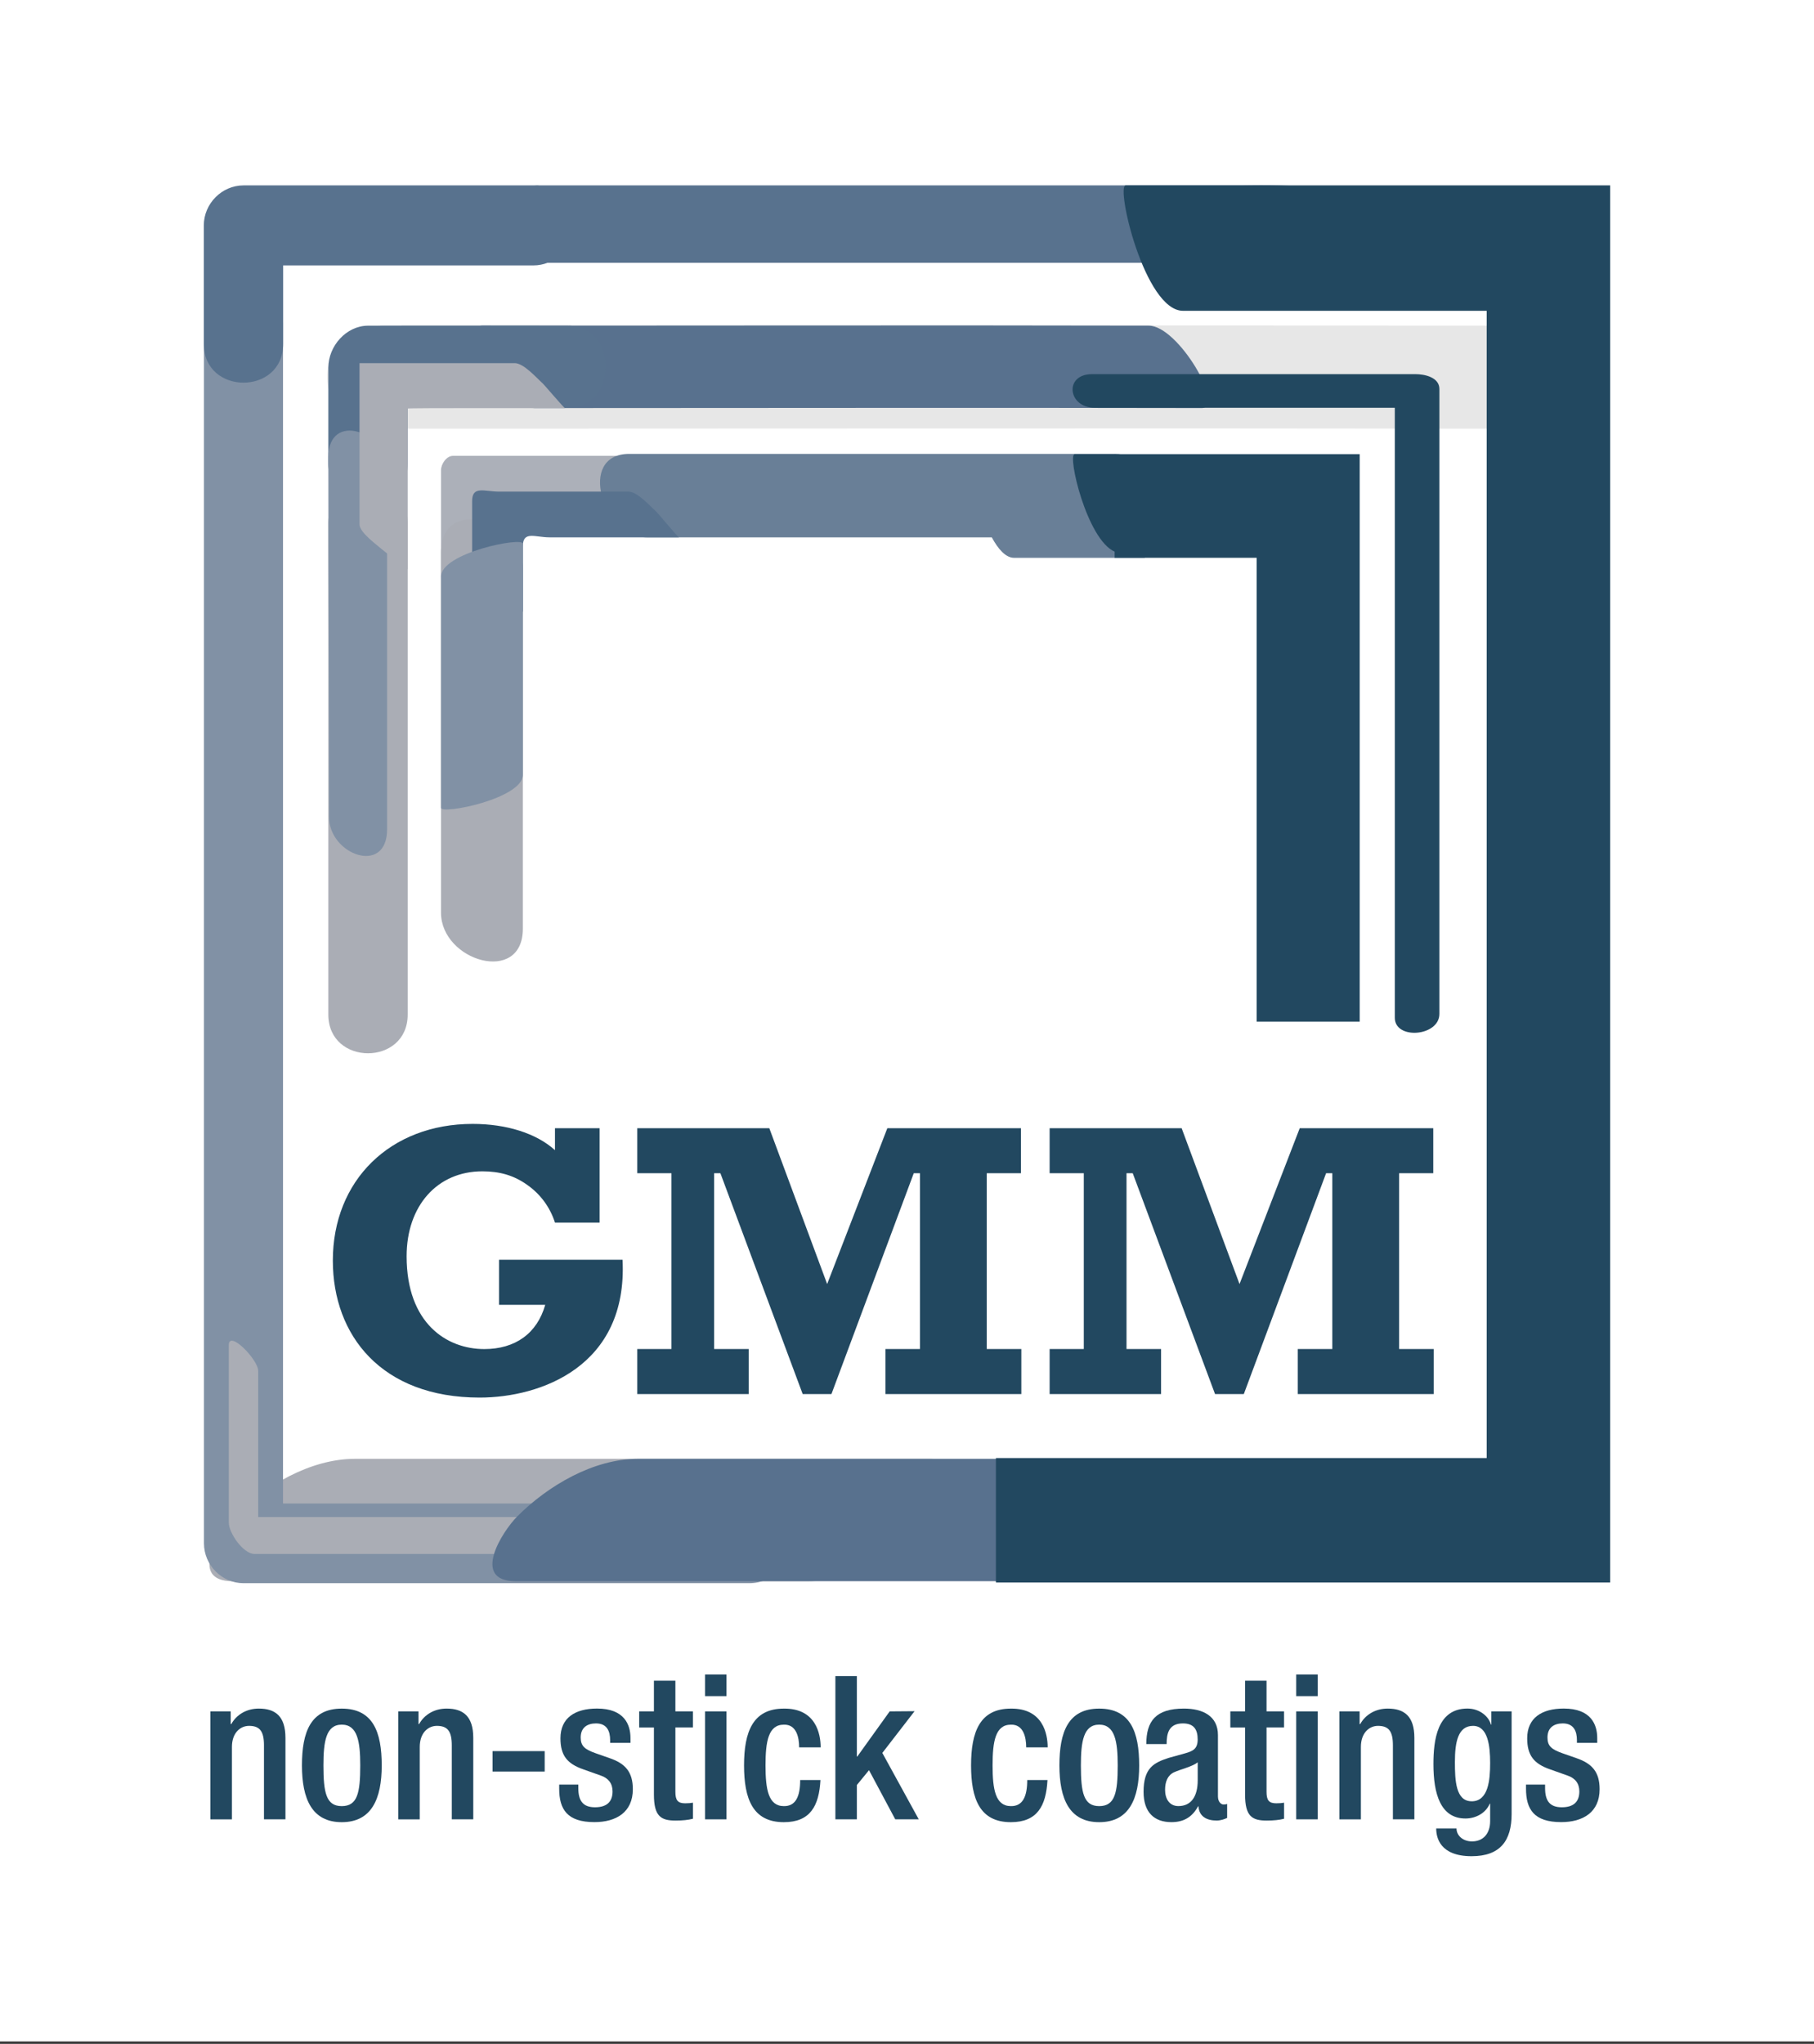 <svg width="190" height="214" viewBox="0 0 190 214" fill="none" xmlns="http://www.w3.org/2000/svg">
<rect x="0" y="0" width="190" height="214" fill="#333333" stroke="none"/>
<g clip-path="url(#clip0_1048_46251)">
<path d="M190 0H0V213.752H190V0Z" fill="white"/>
<path d="M40.252 44.886C79.336 44.886 118.424 44.828 157.508 44.886C165.448 44.899 165.37 34.109 157.444 34.096C118.356 34.038 79.272 34.096 40.188 34.096C32.252 34.096 32.326 44.886 40.252 44.886Z" fill="#E7E7E7"/>
<path d="M97.404 152.746C77.327 152.746 57.246 152.746 37.169 152.746C32.515 152.746 27.75 155.556 24.532 158.781C22.965 160.351 19.651 165.559 24.366 165.559C44.443 165.559 64.521 165.559 84.598 165.559C89.252 165.559 94.017 162.749 97.239 159.524C98.806 157.957 102.119 152.746 97.401 152.746" fill="#AAADB5"/>
<path d="M78.451 157.423H25.504C26.885 158.815 28.266 160.206 29.644 161.598V33.829C29.644 28.449 21.363 28.449 21.363 33.829V161.598C21.363 163.874 23.244 165.768 25.504 165.768H78.451C83.79 165.768 83.79 157.423 78.451 157.423" fill="#8191A5"/>
<path d="M77.293 158.842H27.044V143.537C27.044 142.365 23.964 139.197 23.964 140.842V159.426C23.964 160.507 25.477 162.706 26.659 162.706H79.603C80.684 162.706 78.62 158.842 77.293 158.842" fill="#AAADB5"/>
<path d="M127.049 152.746C106.968 152.746 86.891 152.746 66.813 152.746C62.159 152.746 57.391 155.556 54.172 158.781C52.609 160.351 49.292 165.559 54.01 165.559C74.088 165.559 94.168 165.559 114.246 165.559C118.899 165.559 123.668 162.749 126.886 159.524C128.45 157.957 131.763 152.746 127.049 152.746Z" fill="#58718E"/>
<path d="M42.701 106.229V54.821C42.701 49.418 34.39 49.418 34.39 54.821V106.232C34.39 111.635 42.701 111.635 42.701 106.232" fill="#AAADB5"/>
<path d="M56.057 42.728C79.322 42.728 102.591 42.677 125.857 42.728C128.386 42.735 123.432 34.099 120.321 34.096C97.053 34.045 73.787 34.096 50.522 34.096C47.989 34.096 52.947 42.728 56.057 42.728Z" fill="#58718E"/>
<path d="M42.701 48.523V38.499C41.316 39.894 39.932 41.292 38.547 42.687C45.511 42.66 52.471 42.687 59.435 42.687C64.798 42.687 64.798 34.099 59.435 34.099C52.474 34.099 45.511 34.072 38.547 34.099C36.281 34.109 34.39 36.213 34.39 38.503V48.526C34.39 53.93 42.701 53.93 42.701 48.526" fill="#58728E"/>
<path d="M40.546 86.827V49.169C40.546 45.197 34.39 43.008 34.39 47.882C34.39 60.435 34.464 72.991 34.464 85.541C34.464 89.512 40.546 91.701 40.546 86.827Z" fill="#8191A5"/>
<path d="M148.275 39.175H114.382C111.433 39.175 111.812 42.697 114.686 42.697H146.093V106.566C146.093 108.9 150.764 108.529 150.764 106.158V40.732C150.764 39.492 149.187 39.175 148.275 39.175" fill="#224860"/>
<path d="M69.4 51.306C68.394 49.574 66.662 47.727 64.534 47.727H47.466C46.733 47.727 46.192 48.621 46.192 49.226V60.212C46.192 62.417 47.955 64.518 49.664 65.757C50.762 66.548 53.227 63.957 53.227 61.735V55.714H69.171C71.295 55.714 69.85 52.08 69.404 51.31" fill="#ACB0B9"/>
<path d="M54.764 97.239V59.495C54.764 54.396 46.19 51.886 46.19 57.81V95.55C46.19 100.653 54.764 103.159 54.764 97.239" fill="#AAADB5"/>
<path d="M116.782 47.523H65.912C60.386 47.523 63.142 56.264 67.793 56.264H103.881C104.54 57.486 105.34 58.408 106.215 58.408H119.862C120.098 58.408 120.017 57.419 119.71 56.125C123.773 55.051 121.098 47.527 116.782 47.527" fill="#697F97"/>
<path d="M54.764 64.051V57.196C54.764 55.547 56.054 56.263 57.546 56.263H71.116C71.004 56.263 68.958 53.771 68.721 53.558C68.09 52.994 66.763 51.474 65.827 51.474H52.258C50.765 51.474 49.451 50.819 49.451 52.464V59.316C49.451 60.174 51.305 61.481 51.846 61.964C52.035 62.133 54.764 64.051 54.764 64.051" fill="#58728E"/>
<path d="M42.7 59.624V42.775C42.7 42.704 57.621 42.738 59.184 42.738C59.073 42.738 57.036 40.31 56.797 40.1C56.169 39.54 54.848 38.023 53.916 38.023H37.658V54.909C37.658 55.764 39.505 57.067 40.046 57.55C40.232 57.716 42.7 59.624 42.7 59.624" fill="#AAADB5"/>
<path d="M54.764 81.123V56.925C54.764 56.185 46.19 57.874 46.19 60.383V84.581C46.19 85.32 54.764 83.629 54.764 81.126" fill="#8191A5"/>
<path d="M129.957 19.412H56.496C56.29 19.385 56.091 19.412 55.865 19.412H25.504C23.238 19.412 21.347 21.32 21.347 23.599V36.014C21.347 41.417 29.658 41.417 29.658 36.014V27.791H55.861C56.419 27.791 56.905 27.683 57.347 27.517H130.237C132.395 27.517 144.08 27.007 143.942 23.005C143.8 18.902 132.132 19.412 129.957 19.412" fill="#58728E"/>
<path d="M130.169 19.412H117.903C116.843 19.412 119.879 32.543 123.911 32.543H155.717V152.662H104.313V165.695H168.649V19.412H130.169Z" fill="#224860"/>
<path d="M116.749 47.551V47.557H112.561C111.761 47.557 113.828 56.487 116.749 57.76V58.405H131.622V106.972H142.415V47.551H116.746H116.749Z" fill="#224860"/>
<path d="M52.275 131.902H65.206C65.774 143.094 56.584 146.333 50.239 146.333C39.948 146.333 34.862 139.815 34.862 131.987C34.862 123.584 40.884 117.678 49.506 117.678C53.045 117.678 56.176 118.66 58.128 120.427V118.13H62.805V128.012H58.128C57.601 126.371 56.581 125.02 55.24 124.077C53.815 123.051 52.309 122.642 50.522 122.642C45.804 122.642 42.589 126.249 42.589 131.538C42.589 138.549 46.78 141.254 50.725 141.254C53.977 141.254 56.257 139.612 57.108 136.62H52.268V131.906L52.275 131.902Z" fill="#224860"/>
<path d="M66.749 141.25H70.326V122.841H66.749V118.13H80.579L86.637 134.445L92.939 118.13H106.934V122.841H103.354V141.25H106.975V145.965H92.74V141.25H96.357V122.841H95.708L87.086 145.965H84.074L75.455 122.841H74.8V141.25H78.421V145.965H66.749V141.25Z" fill="#224860"/>
<path d="M109.94 141.25H113.517V122.841H109.94V118.13H123.767L129.829 134.445L136.134 118.13H150.122V122.841H146.546V141.25H150.166V145.965H135.928V141.25H139.548V122.841H138.896L130.278 145.965H127.265L118.643 122.841H117.992V141.25H121.612V145.965H109.94V141.25Z" fill="#224860"/>
<path d="M22.039 179.189H24.163V180.513H24.227C24.791 179.503 25.855 178.896 27.105 178.896C28.814 178.896 29.898 179.672 29.898 181.962V190.493H27.649V182.742C27.649 181.27 27.209 180.706 26.085 180.706C25.166 180.706 24.292 181.442 24.292 182.911V190.496H22.039V179.193V179.189Z" fill="#224860"/>
<path d="M35.794 189.109C37.443 189.109 37.733 187.721 37.733 184.843C37.733 182.344 37.443 180.578 35.794 180.578C34.146 180.578 33.876 182.341 33.876 184.843C33.876 187.721 34.17 189.109 35.794 189.109V189.109ZM35.794 178.899C39.067 178.899 39.982 181.338 39.982 184.847C39.982 188.356 38.918 190.79 35.794 190.79C32.67 190.79 31.627 188.352 31.627 184.847C31.627 181.341 32.545 178.899 35.794 178.899Z" fill="#224860"/>
<path d="M41.711 179.189H43.835V180.513H43.899C44.463 179.503 45.524 178.896 46.777 178.896C48.486 178.896 49.57 179.672 49.57 181.962V190.493H47.32V182.742C47.32 181.27 46.881 180.706 45.757 180.706C44.838 180.706 43.964 181.442 43.964 182.911V190.496H41.714V179.193L41.711 179.189Z" fill="#224860"/>
<path d="M57.05 183.351H51.589V185.492H57.05V183.351Z" fill="#224860"/>
<path d="M63.906 182.489V182.195C63.906 181.294 63.596 180.449 62.427 180.449C61.532 180.449 60.823 180.868 60.823 181.922C60.823 182.803 61.218 183.161 62.407 183.58L63.846 184.083C65.514 184.651 66.284 185.552 66.284 187.339C66.284 189.757 64.531 190.784 62.258 190.784C59.421 190.784 58.57 189.46 58.57 187.275V186.856H60.573V187.214C60.573 188.518 61.032 189.23 62.322 189.23C63.612 189.23 64.159 188.599 64.159 187.569C64.159 186.731 63.721 186.181 62.93 185.91L61.096 185.259C59.408 184.671 58.702 183.81 58.702 182.003C58.702 179.879 60.222 178.893 62.535 178.893C65.392 178.893 66.037 180.574 66.037 181.983V182.486H63.91L63.906 182.489Z" fill="#224860"/>
<path d="M66.948 179.19H68.492V175.975H70.741V179.19H72.575V180.872H70.741V187.616C70.741 188.497 70.994 188.815 71.764 188.815C72.098 188.815 72.369 188.791 72.578 188.75V190.432C72.098 190.557 71.474 190.621 70.764 190.621C69.241 190.621 68.492 190.199 68.492 187.893V180.875H66.948V179.193V179.19Z" fill="#224860"/>
<path d="M73.845 179.19H76.094V190.493H73.845V179.19ZM73.845 175.326H76.094V177.592H73.845V175.326Z" fill="#224860"/>
<path d="M85.936 186.376C85.787 189.088 84.872 190.79 82.099 190.79C78.847 190.79 77.932 188.352 77.932 184.846C77.932 181.341 78.847 178.899 82.099 178.899C85.456 178.858 85.956 181.547 85.956 182.955H83.703C83.703 181.901 83.413 180.537 82.099 180.581C80.475 180.581 80.181 182.347 80.181 184.846C80.181 187.345 80.475 189.108 82.099 189.108C83.352 189.132 83.811 188.081 83.811 186.379H85.939L85.936 186.376Z" fill="#224860"/>
<path d="M87.499 175.495H89.748V183.918H89.792L93.186 179.19L95.793 179.169L92.416 183.54L96.232 190.493H93.77L91.021 185.346L89.748 186.9V190.493H87.499V175.495Z" fill="#224860"/>
<path d="M109.714 186.376C109.569 189.088 108.65 190.79 105.877 190.79C102.625 190.79 101.71 188.352 101.71 184.846C101.71 181.341 102.625 178.899 105.877 178.899C109.234 178.858 109.734 181.547 109.734 182.955H107.485C107.485 181.901 107.194 180.537 105.881 180.581C104.256 180.581 103.963 182.347 103.963 184.846C103.963 187.345 104.256 189.108 105.881 189.108C107.13 189.132 107.593 188.081 107.593 186.379H109.717L109.714 186.376Z" fill="#224860"/>
<path d="M115.131 189.109C116.776 189.109 117.07 187.721 117.07 184.843C117.07 182.344 116.776 180.578 115.131 180.578C113.487 180.578 113.213 182.341 113.213 184.843C113.213 187.721 113.507 189.109 115.131 189.109ZM115.131 178.899C118.404 178.899 119.319 181.338 119.319 184.847C119.319 188.356 118.259 190.79 115.131 190.79C112.004 190.79 110.964 188.352 110.964 184.847C110.964 181.341 111.882 178.899 115.131 178.899Z" fill="#224860"/>
<path d="M125.449 184.525C124.864 184.988 123.615 185.261 122.946 185.576C122.298 185.89 122.031 186.565 122.031 187.403C122.031 188.348 122.487 189.105 123.426 189.105C124.78 189.105 125.449 188.075 125.449 186.413V184.522V184.525ZM127.573 188.139C127.573 188.561 127.823 188.939 128.157 188.939C128.302 188.939 128.451 188.919 128.532 188.875V190.344C128.262 190.472 127.863 190.618 127.428 190.618C126.425 190.618 125.594 190.219 125.53 189.128H125.489C124.885 190.239 124.007 190.787 122.696 190.787C120.906 190.787 119.778 189.777 119.778 187.615C119.778 185.096 120.862 184.569 122.382 184.066L124.135 183.58C124.945 183.35 125.445 183.117 125.445 182.131C125.445 181.145 125.091 180.449 123.902 180.449C122.402 180.449 122.193 181.52 122.193 182.614H120.065C120.065 180.219 121.045 178.896 124.007 178.896C125.986 178.896 127.569 179.676 127.569 181.668V188.139H127.573Z" fill="#224860"/>
<path d="M128.866 179.19H130.41V175.975H132.659V179.19H134.493V180.872H132.659V187.616C132.659 188.497 132.909 188.815 133.682 188.815C134.016 188.815 134.287 188.791 134.496 188.75V190.432C134.016 190.557 133.392 190.621 132.682 190.621C131.159 190.621 130.41 190.199 130.41 187.893V180.875H128.866V179.193V179.19Z" fill="#224860"/>
<path d="M135.766 179.19H138.015V190.493H135.766V179.19ZM135.766 175.326H138.015V177.592H135.766V175.326Z" fill="#224860"/>
<path d="M140.284 179.189H142.408V180.513H142.473C143.033 179.503 144.1 178.896 145.35 178.896C147.059 178.896 148.143 179.672 148.143 181.962V190.493H145.894V182.742C145.894 181.27 145.458 180.706 144.33 180.706C143.415 180.706 142.54 181.442 142.54 182.911V190.496H140.288V179.193L140.284 179.189Z" fill="#224860"/>
<path d="M154.144 188.605C155.893 188.605 156.079 186.376 156.079 184.59C156.079 182.803 155.849 180.706 154.286 180.706C152.722 180.706 152.388 182.385 152.388 184.485C152.388 186.417 152.472 188.602 154.141 188.602L154.144 188.605ZM152.557 191.459C152.557 192.151 153.182 192.803 154.185 192.803C155.353 192.803 156.079 191.983 156.079 190.679V188.852H156.039C155.623 189.838 154.58 190.405 153.496 190.405C150.868 190.405 150.139 187.802 150.139 184.711C150.139 182.233 150.514 178.893 153.702 178.893C155.012 178.893 155.951 179.754 156.16 180.574H156.201V179.186H158.328V189.943C158.328 192.695 157.163 194.353 154.141 194.353C150.804 194.353 150.429 192.378 150.429 191.456H152.557V191.459Z" fill="#224860"/>
<path d="M165.168 182.489V182.195C165.168 181.294 164.853 180.449 163.688 180.449C162.793 180.449 162.084 180.868 162.084 181.922C162.084 182.803 162.479 183.161 163.668 183.58L165.107 184.083C166.772 184.651 167.545 185.552 167.545 187.339C167.545 189.757 165.792 190.784 163.523 190.784C160.686 190.784 159.835 189.46 159.835 187.275V186.856H161.834V187.214C161.834 188.518 162.294 189.23 163.587 189.23C164.88 189.23 165.421 188.599 165.421 187.569C165.421 186.731 164.982 186.181 164.188 185.91L162.354 185.259C160.666 184.671 159.96 183.81 159.96 182.003C159.96 179.879 161.48 178.893 163.793 178.893C166.65 178.893 167.295 180.574 167.295 181.983V182.486H165.171L165.168 182.489Z" fill="#224860"/>
</g>
<defs>
<clipPath id="clip0_1048_46251">
<rect width="190" height="213.752" fill="white"/>
</clipPath>
</defs>
</svg>
